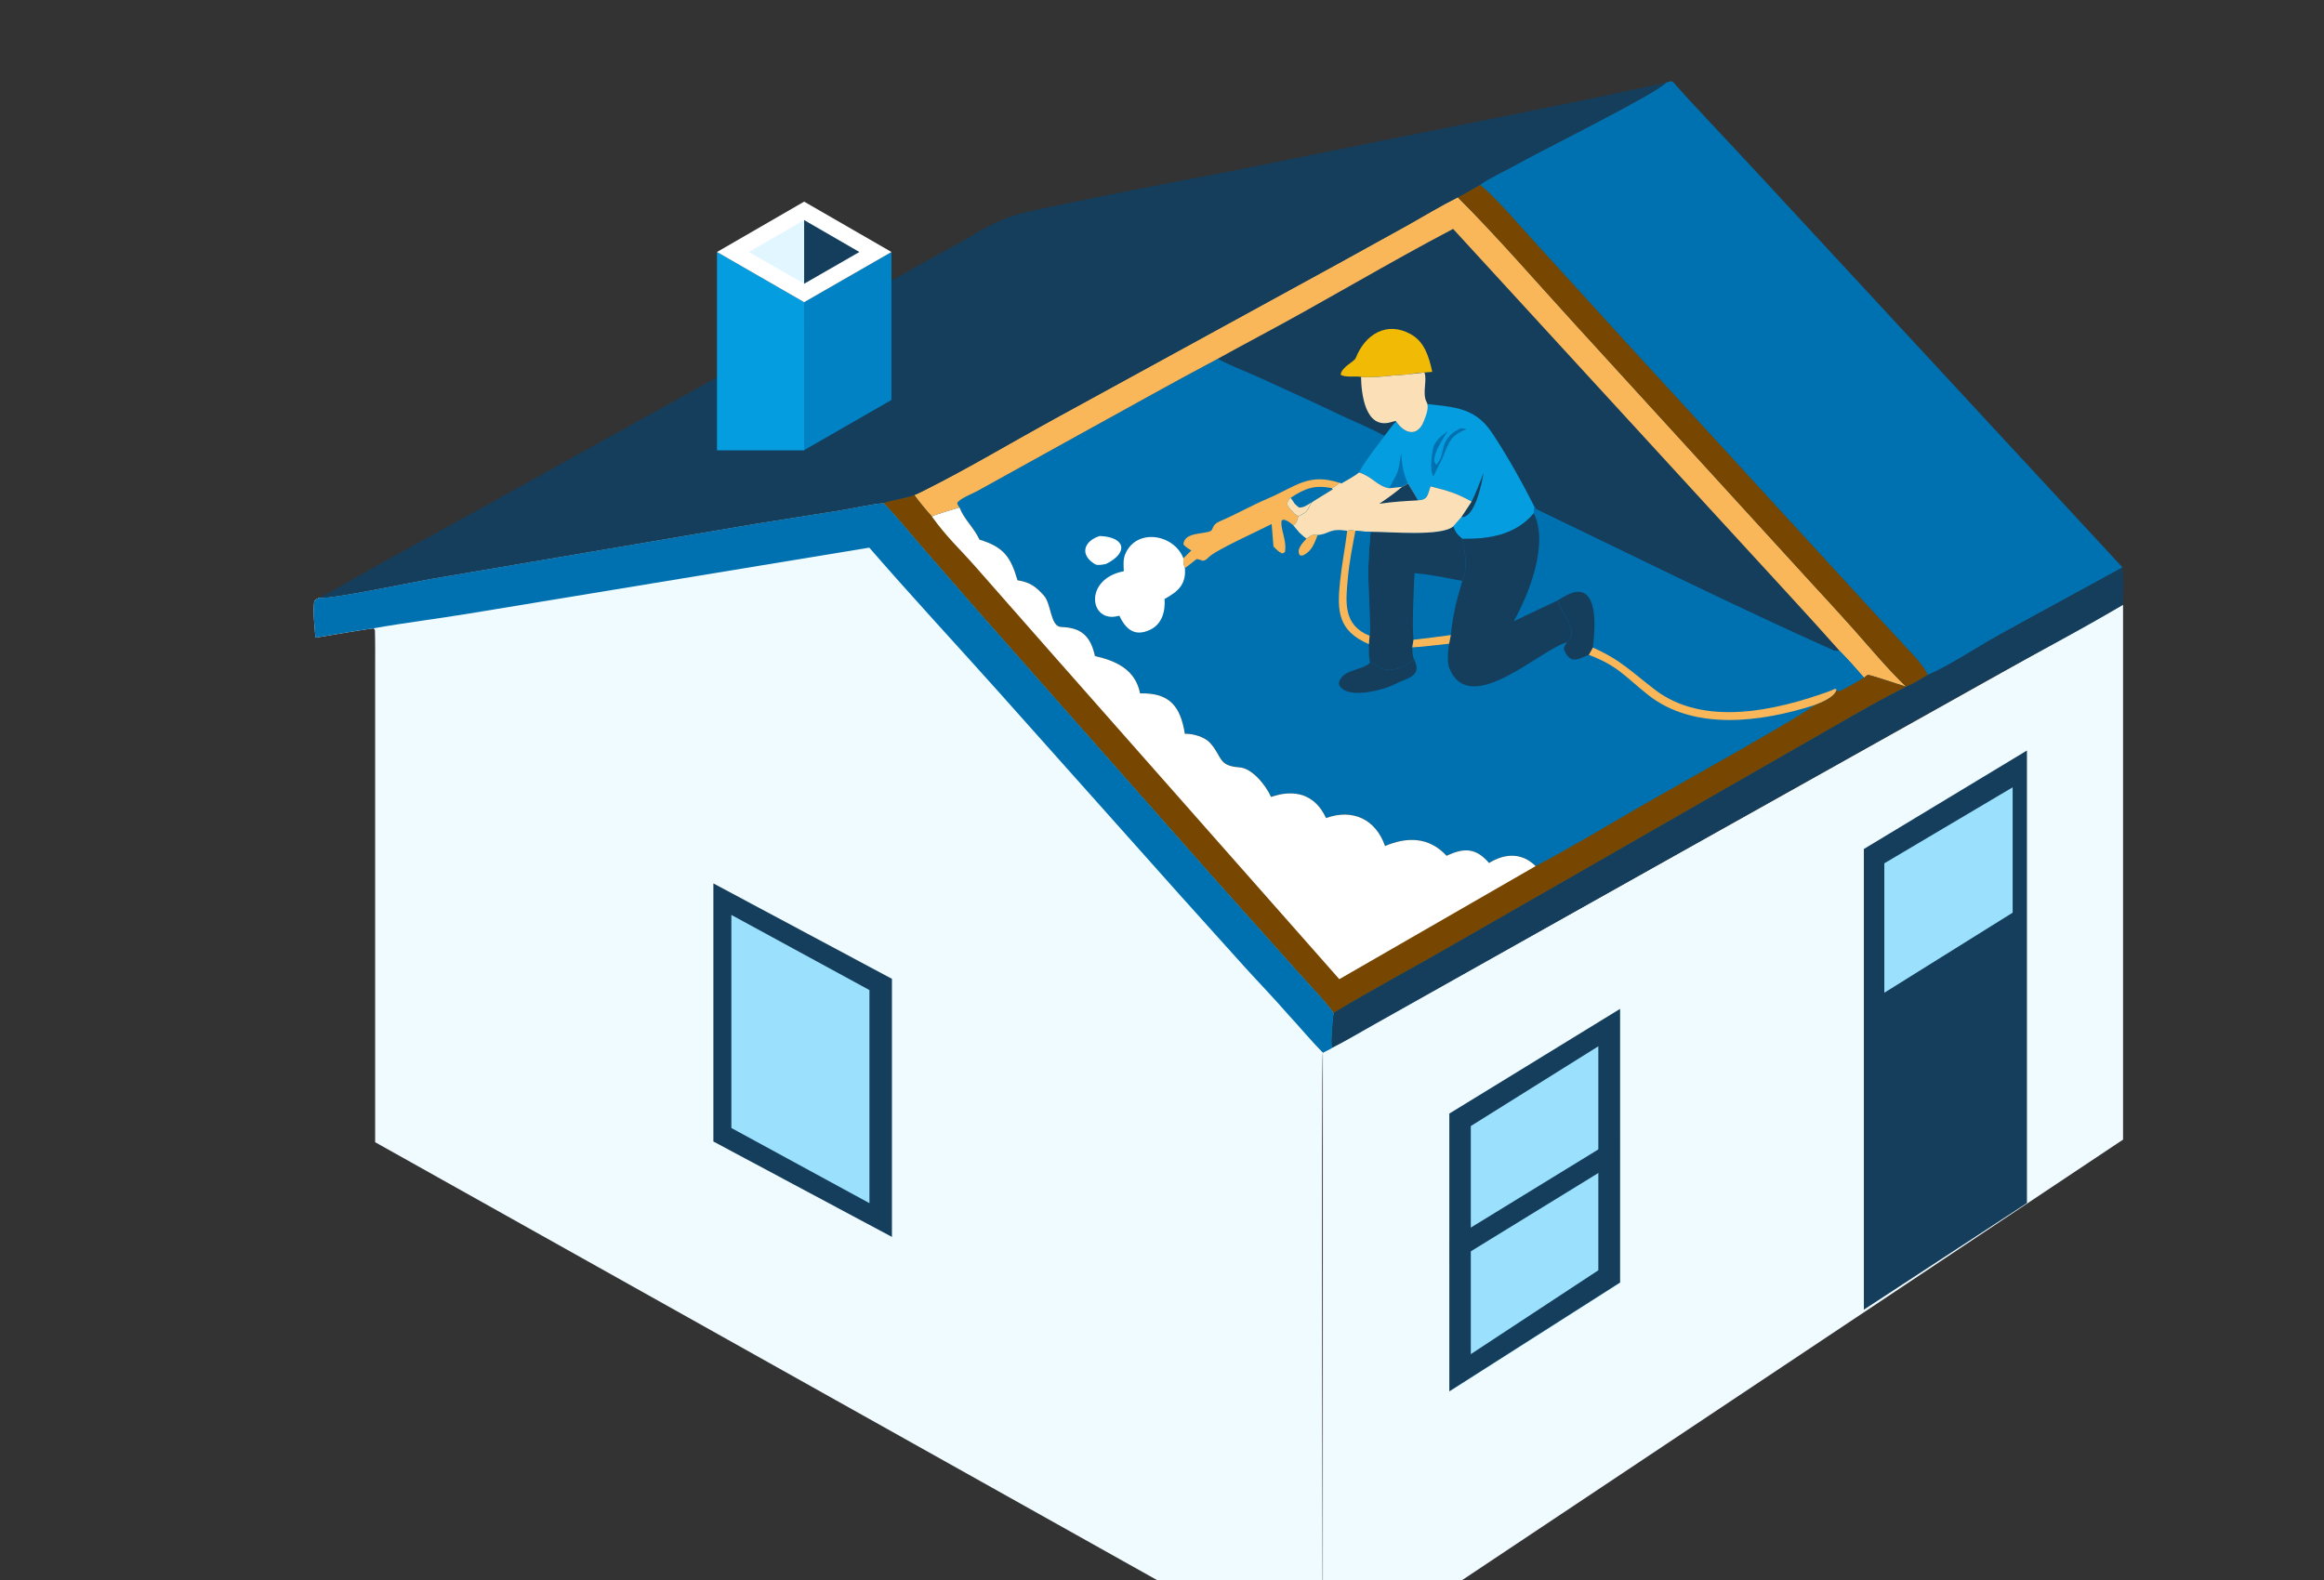 <svg fill="none" height="272" viewBox="0 0 400 272" width="400" xmlns="http://www.w3.org/2000/svg">
<rect x="0" y="0" width="400" height="272" fill="#333333" stroke="none"/>
<g clip-path="url(#clip0_617_17019)">
<path d="M365.414 196.188L227.689 287.996V181.206L365.414 104.102V196.188Z" fill="#F0FBFF"></path>
<path d="M320.801 146.156L348.872 129.202V207.108L320.801 225.467V146.156Z" fill="#153E5C"></path>
<path d="M324.324 148.621L346.411 135.539V157.119L324.324 170.902V148.621Z" fill="#9BE1FD"></path>
<path d="M54.881 102.923C57.26 103.12 70.93 100.212 74.19 99.649L129.889 90.186L144.65 87.842C146.611 87.521 150.322 86.715 152.085 86.603C153.969 88.465 156.289 91.338 158.056 93.393L168.047 104.852L207.753 149.793L223.053 166.924C224.214 168.216 228.921 173.257 229.555 174.38C229.463 175.52 227.436 180.322 227.686 181.209C227.351 181.459 227.686 288 227.686 288L64.569 196.633C64.569 196.633 64.569 168.142 64.569 145.639V115.442C64.569 113.544 64.593 110.46 64.53 108.439C64.445 108.348 64.361 108.256 64.276 108.165C61.052 108.615 57.535 109.253 54.3 109.777C54.155 107.961 53.877 105.599 54.06 103.775C54.113 103.236 54.455 103.169 54.881 102.93V102.923Z" fill="#F0FBFF"></path>
<path d="M153.518 212.938L122.785 196.512V152.082L153.518 168.508V212.938Z" fill="#153E5C"></path>
<path d="M149.645 207.126L125.883 194.189V157.506L149.645 170.444V207.126Z" fill="#9BE1FD"></path>
<path d="M54.881 102.923C57.26 103.12 70.93 100.212 74.19 99.649L129.889 90.186L144.65 87.842C146.611 87.521 150.322 86.715 152.085 86.603C153.969 88.465 156.289 91.338 158.056 93.393L168.047 104.852L207.753 149.793L223.053 166.924C224.215 168.216 228.921 173.257 229.555 174.38C229.463 175.52 229.069 179.484 229.319 180.371C228.985 180.621 228.097 181.012 227.686 181.209C225.806 179.347 223.616 176.693 221.712 174.654C219.342 171.919 216.688 169.177 214.241 166.484L203.061 154.057L171.588 118.779C164.333 110.675 156.722 102.465 149.618 94.277L80.587 105.648C75.211 106.531 69.603 107.221 64.276 108.165C61.052 108.615 57.535 109.253 54.3 109.777C54.155 107.961 53.877 105.599 54.06 103.775C54.113 103.236 54.455 103.169 54.881 102.93V102.923Z" fill="#0071B0"></path>
<path d="M254.779 31.804C257.476 34.008 261.672 38.916 264.151 41.64L280.263 59.33L315.615 97.882C320.248 102.944 324.909 107.993 329.573 113.027C330.38 113.896 331.305 115.118 331.841 116.174C330.985 116.681 329.957 117.339 329.077 117.762C323.951 120.236 319.079 123.134 314.133 125.95L250.474 162.449C243.715 166.367 236.153 170.384 229.559 174.376C228.926 173.253 224.219 168.212 223.057 166.92L207.758 149.79L168.051 104.849L158.06 93.39C156.293 91.334 153.97 88.465 152.09 86.599C153.237 86.131 155.723 85.811 157.37 85.219C158.078 84.955 158.958 84.48 159.648 84.131C167.013 80.417 174.096 76.158 181.327 72.201L230.485 45.291L242.356 38.729C245.042 37.212 248.186 35.321 250.914 33.966C252.188 33.311 253.526 32.519 254.779 31.804Z" fill="#0071B0"></path>
<path d="M250.914 33.966C257.36 40.348 264.893 49.043 271.174 55.905L311.271 99.797C313.858 102.613 316.47 105.429 319.009 108.284C321.997 111.646 324.835 115.079 328.081 118.208C326.482 117.751 322.73 116.42 321.501 116.174C321.17 116.388 321.174 116.385 320.889 116.631L320.811 116.638C319.385 114.991 318.157 113.607 316.632 112.051C316.449 112.058 315.826 112.09 315.703 112.034C298.436 104.32 281.439 95.861 264.386 87.651C264.309 87.539 264.231 87.426 264.158 87.314C264.094 87.637 263.974 88.067 264.003 88.373C260.905 92.105 256.282 92.841 251.706 92.77C250.865 92.07 250.495 91.644 250.129 90.619L251.526 89.024C252.139 88.127 252.716 87.24 253.304 86.328C250.513 84.793 249.273 84.504 246.228 83.712C245.707 85.229 245.799 86.025 244.077 86.124C243.599 85.229 242.877 84.117 242.335 83.233C242.046 83.406 241.624 83.688 241.328 83.797C240.603 83.881 239.835 83.987 239.11 84.043C236.987 83.642 236.29 82.075 233.914 81.322C234.551 79.885 237.276 76.386 238.293 75.034C235.956 73.718 232.882 72.5 230.415 71.313C225.944 69.166 221.395 67.135 216.896 65.061C214.816 64.1 211.493 62.847 209.599 61.755C201.555 66.008 193.461 70.592 185.466 74.971L168.234 84.515C167.287 85.043 165.33 85.726 164.756 86.588C164.9 87.014 164.89 86.997 165.157 87.356C164.154 87.662 161.243 88.507 160.401 88.905C159.68 88.162 157.948 86.039 157.381 85.208C158.088 84.944 158.969 84.469 159.659 84.121C167.023 80.406 174.106 76.147 181.337 72.19L230.496 45.28L242.366 38.718C245.052 37.201 248.196 35.31 250.924 33.955L250.914 33.966Z" fill="#153E5C"></path>
<path d="M250.913 33.966C257.359 40.348 264.893 49.044 271.173 55.905L311.27 99.797C313.858 102.613 316.47 105.43 319.008 108.285C321.997 111.647 324.834 115.079 328.08 118.209C326.482 117.751 322.729 116.42 321.5 116.174C321.169 116.389 321.173 116.385 320.888 116.631L320.81 116.638C319.385 114.991 318.156 113.607 316.632 112.051C310.862 105.535 304.888 99.16 299.019 92.731L250.103 39.405C238.814 45.333 227.802 51.983 216.544 57.982C214.217 59.221 211.904 60.495 209.591 61.766C201.547 66.019 193.453 70.602 185.459 74.982L168.226 84.525C167.279 85.054 165.322 85.737 164.748 86.599C164.893 87.025 164.882 87.007 165.15 87.367C164.146 87.673 161.235 88.518 160.394 88.915C159.672 88.173 157.94 86.05 157.373 85.219C158.081 84.955 158.961 84.48 159.651 84.131C167.015 80.417 174.098 76.158 181.329 72.201L230.488 45.291L242.359 38.729C245.045 37.212 248.188 35.321 250.917 33.966H250.913Z" fill="#F9B759"></path>
<path d="M244.192 69.36C249.54 70.145 253.578 69.684 256.792 74.499C259.365 78.351 262.062 83.181 264.146 87.314C264.083 87.638 263.963 88.067 263.991 88.373C260.893 92.105 256.271 92.841 251.694 92.77C250.853 92.07 250.483 91.644 250.117 90.619L251.515 89.025C252.127 88.127 252.705 87.24 253.293 86.328C250.501 84.793 249.262 84.504 246.217 83.712C245.696 85.23 245.787 86.025 244.066 86.124C243.587 85.23 242.865 84.117 242.323 83.234C242.034 83.406 241.612 83.688 241.316 83.797C240.591 83.881 239.824 83.987 239.098 84.043C236.976 83.642 236.279 82.075 233.902 81.322C234.54 79.886 237.264 76.386 238.282 75.035C239.021 74.165 239.458 73.373 240.306 72.542C241.746 74.693 244.066 75.327 245.143 72.313C245.534 71.222 244.791 70.264 244.192 69.346V69.36Z" fill="#039DE0"></path>
<path d="M241.158 78.006C241.359 80.245 241.461 81.188 242.327 83.241C242.039 83.413 241.616 83.695 241.32 83.804C240.595 83.888 239.828 83.994 239.103 84.05C240.69 80.903 240.571 81.913 241.162 78.002L241.158 78.006Z" fill="#0071B0"></path>
<path d="M253.297 86.335C254.051 84.891 254.748 82.906 255.364 81.361C255.036 83.11 253.91 89.169 251.52 89.031C252.132 88.134 252.709 87.246 253.297 86.335Z" fill="#153E5C"></path>
<path d="M251.385 73.739C251.91 73.739 251.924 73.742 252.438 73.869C248.942 75.214 249.361 76.91 247.766 79.899C247.383 80.621 247.048 81.272 246.714 82.032C245.995 81.05 246.446 77.681 246.84 76.587C247.534 75.442 248.192 74.967 249.227 74.186C248.548 75.154 245.96 79.026 247.206 80.005C249.03 78.065 247.418 75.629 251.385 73.739Z" fill="#0071B0"></path>
<path d="M234.255 64.878C233.283 64.698 231.53 65.047 230.752 64.505C230.896 63.157 233.093 62.287 233.35 61.629C234.92 57.601 238.673 55.19 242.855 57.552C245.14 58.84 245.932 61.298 246.516 64.019C245.08 64.132 243.517 64.216 242.112 64.494C241.658 64.537 241.25 64.582 240.792 64.586C240.352 64.607 239.641 64.61 239.243 64.709C237.867 64.822 235.533 65.068 234.255 64.878Z" fill="#F1BA04"></path>
<path d="M245.165 64.125C245.675 65.41 244.813 67.504 245.46 69.046C246.059 69.965 245.534 71.236 245.143 72.327C244.066 75.341 241.746 74.707 240.306 72.556L240.183 72.468L239.374 72.69C234.994 73.933 234.311 67.867 234.255 64.882C235.533 65.072 237.867 64.825 239.243 64.713C239.641 64.611 240.352 64.607 240.792 64.59C241.25 64.59 244.71 64.171 245.165 64.128V64.125Z" fill="#FBDFB6"></path>
<path d="M254.779 31.804C257.476 34.008 261.672 38.916 264.151 41.64L280.263 59.33L315.615 97.882C320.248 102.944 324.909 107.993 329.573 113.027C330.38 113.896 331.305 115.118 331.841 116.174C330.985 116.681 329.957 117.339 329.077 117.762C323.951 120.236 319.079 123.134 314.133 125.95L250.474 162.449C243.715 166.367 236.153 170.384 229.559 174.376C228.926 173.253 224.219 168.212 223.057 166.92L207.758 149.79L168.051 104.849L158.06 93.39C156.293 91.334 153.97 88.465 152.09 86.599C153.237 86.131 155.723 85.811 157.37 85.219C157.934 86.046 159.666 88.173 160.391 88.916C161.232 88.518 164.14 87.673 165.147 87.367C166.013 89.539 167.446 90.57 168.597 92.904C172.73 94.179 173.941 95.826 175.131 99.899C177.282 100.227 178.317 101.015 179.686 102.546C180.975 103.986 180.76 107.869 182.657 107.94C186.083 108.063 187.674 109.436 188.466 112.942C192.117 113.777 195.426 115.283 196.228 119.367C201.252 119.244 203.174 121.532 203.935 126.334C205.388 126.267 207.37 126.904 208.25 127.869C210.44 130.266 209.564 131.847 213.373 132.114C215.478 132.262 217.844 135.11 218.773 137.201C222.85 135.779 226.37 136.761 228.236 140.834C232.802 139.183 236.787 141.017 238.392 145.654C242.219 144.013 245.996 144.083 248.985 147.333C252.002 145.921 254.019 145.935 256.293 148.572C259 146.903 261.905 146.727 264.309 149.104C268.977 146.696 278.031 141.341 282.365 138.813C285.65 136.898 311.827 122.317 312.228 121.409C313.422 120.948 315.847 120.022 316.115 118.666L316.305 118.994C316.939 118.994 320.054 117.072 320.804 116.639L320.882 116.632C321.17 116.385 321.163 116.389 321.494 116.174C322.723 116.42 326.479 117.751 328.074 118.209C324.828 115.079 321.99 111.647 319.002 108.285C316.464 105.426 313.851 102.613 311.264 99.797L271.167 55.905C264.886 49.044 257.353 40.348 250.907 33.966C252.181 33.311 253.519 32.519 254.772 31.804H254.779Z" fill="#774600"></path>
<path d="M165.143 87.366C166.009 89.538 167.442 90.57 168.593 92.904C172.726 94.178 173.937 95.826 175.127 99.899C177.278 100.226 178.313 101.015 179.682 102.546C180.97 103.986 180.756 107.869 182.653 107.939C186.078 108.063 187.67 109.436 188.462 112.942C192.112 113.776 195.422 115.283 196.224 119.367C201.248 119.243 203.17 121.532 203.93 126.333C205.384 126.267 207.366 126.904 208.246 127.868C210.436 130.266 209.559 131.846 213.368 132.114C215.474 132.262 217.839 135.11 218.769 137.201C222.845 135.779 226.366 136.761 228.232 140.834C232.797 139.183 236.783 141.017 238.388 145.653C242.214 144.013 245.992 144.083 248.981 147.332C251.998 145.921 254.015 145.935 256.289 148.572C258.996 146.903 261.9 146.727 264.305 149.103L230.52 168.567L181.741 113.301L167.882 97.544C164.928 94.199 163.059 92.608 160.387 88.912C161.228 88.514 164.136 87.669 165.143 87.363V87.366Z" fill="white"></path>
<path d="M264.149 87.313C264.227 87.426 264.304 87.538 264.378 87.651C281.427 95.861 298.427 104.32 315.695 112.033C315.818 112.09 316.441 112.054 316.624 112.051C318.152 113.607 319.377 114.99 320.803 116.638C320.053 117.075 316.938 118.997 316.304 118.993L316.114 118.666C315.843 120.018 313.421 120.943 312.227 121.408C303.18 124.298 291.556 125.872 283.684 119.634C279.593 116.392 278.576 114.691 273.454 112.72C272.098 113.163 270.352 114.741 269.215 111.854C269.043 111.417 269.465 110.942 269.708 110.569C271.975 108.597 268.606 105.57 268.12 103.359L260.541 106.957C263.188 102.254 266.603 93.565 263.998 88.373C263.973 88.067 264.09 87.634 264.153 87.313H264.149Z" fill="#0071B0"></path>
<path d="M274.143 111.477C279.019 113.621 280.772 115.645 284.912 118.785C293.329 125.171 305.658 122.309 314.758 119.039C315.096 118.919 315.459 118.747 315.782 118.595L316.106 118.669C315.835 120.021 313.413 120.947 312.22 121.412C303.172 124.302 291.548 125.876 283.677 119.637C279.586 116.395 278.568 114.695 273.446 112.723L274.14 111.477H274.143Z" fill="#F9B759"></path>
<path d="M268.117 103.363C269.244 102.68 270.824 101.621 272.159 101.931C275.172 102.628 274.433 109.373 274.144 111.478L273.451 112.724C272.095 113.168 270.349 114.745 269.212 111.858C269.04 111.421 269.462 110.946 269.705 110.573C271.972 108.602 268.603 105.574 268.117 103.363Z" fill="#153E5C"></path>
<path d="M263.992 88.373C266.597 93.566 263.186 102.258 260.535 106.957L268.114 103.359C268.6 105.574 271.969 108.598 269.702 110.569C265.079 111.826 252.952 123.686 249.445 115.008C249.023 113.963 249.245 111.949 249.41 110.816L249.699 109.319C250.069 105.704 250.674 103.412 251.667 100.001C252.723 97.699 252.146 95.083 251.691 92.77C256.264 92.841 260.89 92.105 263.988 88.373H263.992Z" fill="#153E5C"></path>
<path d="M250.121 90.623C250.487 91.644 250.853 92.073 251.698 92.774C252.152 95.09 252.729 97.706 251.673 100.005C250.68 103.416 250.079 105.708 249.705 109.323L249.417 110.819C247.403 111.02 245.055 111.344 243.073 111.457C243.098 112.111 243.087 112.97 243.407 113.562C240.992 115.255 238.75 116.269 236.268 114.125L235.81 114.076C235.564 113.125 235.617 111.911 235.606 110.897L235.729 109.45C235.962 108.313 235.511 101.068 235.504 99.311C235.497 96.435 235.656 94.464 235.909 91.538C239.218 91.521 248.012 92.387 250.121 90.623Z" fill="#153E5C"></path>
<path d="M243.453 98.677C245.921 98.832 249.163 99.529 251.67 100.004C250.677 103.416 250.075 105.707 249.702 109.323L249.413 110.819C247.399 111.02 245.051 111.344 243.069 111.456L243.284 110.133C243.01 107.341 243.344 101.624 243.457 98.677H243.453Z" fill="#0071B0"></path>
<path d="M249.706 109.323L249.417 110.819C247.403 111.02 245.055 111.344 243.073 111.456L243.288 110.133C245.449 109.893 247.555 109.615 249.709 109.323H249.706Z" fill="#F9B759"></path>
<path d="M233.902 81.332C236.278 82.086 236.978 83.652 239.098 84.054C239.823 83.994 240.59 83.892 241.315 83.807C241.611 83.695 242.037 83.413 242.322 83.244C242.864 84.128 243.586 85.24 244.065 86.134C245.786 86.032 245.695 85.24 246.216 83.723C249.261 84.515 250.5 84.804 253.292 86.338C252.704 87.25 252.123 88.137 251.514 89.035L250.116 90.63C248.011 92.39 239.214 91.528 235.905 91.545C235.014 91.559 234.169 91.454 233.282 91.373C232.666 91.285 232.483 91.218 231.87 91.38C228.684 90.873 228.843 91.975 226.794 92.094C225.755 92.073 225.854 92.049 224.865 92.731C224.421 92.411 224.062 92.066 223.657 91.7L222.615 90.461C223.235 89.894 223.221 89.715 223.467 88.866C225.273 88.014 224.766 88.053 225.766 86.49C225.903 86.332 228.913 84.543 229.367 84.237L229.223 84.036C229.726 83.92 230.159 83.484 230.578 83.142L230.839 83.248C231.673 82.769 233.226 81.938 233.895 81.343L233.902 81.332Z" fill="#FBDFB6"></path>
<path d="M230.586 83.127L230.846 83.233C231.466 83.951 231.649 84.039 232.473 84.529C233.251 85.454 233.339 85.983 233.726 87.123C232.314 87.454 228.568 88.412 227.34 88.44C227.34 86.694 230.674 86.852 231.487 85.535C230.769 84.764 230.346 84.585 229.378 84.219L229.234 84.018C229.737 83.902 230.17 83.466 230.589 83.124L230.586 83.127Z" fill="#FBDFB6"></path>
<path d="M242.326 83.244C242.868 84.127 243.59 85.24 244.069 86.134C241.632 86.278 239.816 86.37 237.397 86.725C238.616 85.919 240.228 84.765 241.319 83.811C241.615 83.698 242.041 83.416 242.326 83.247V83.244Z" fill="#153E5C"></path>
<path d="M193.427 98.332C193.384 97.262 193.272 96.301 193.715 95.298C195.697 90.834 202.108 91.996 203.681 96.114C203.653 96.945 203.678 96.987 203.942 97.79C204.171 100.649 202.734 101.849 200.439 103.12C200.598 105.253 199.992 107.443 197.978 108.404C195.215 109.724 193.715 108.214 192.649 105.986L192.501 106.028C187.569 107.39 186.389 99.712 193.427 98.332Z" fill="white"></path>
<path d="M205.052 94.766C204.401 94.361 204.189 94.266 203.679 93.721C203.837 91.587 207.097 91.999 208.347 91.429C208.865 91.193 208.534 90.383 209.836 89.792C212.652 88.602 215.342 87.05 218.148 85.853C223.08 83.751 225.16 81.357 230.585 83.128C230.163 83.469 229.733 83.906 229.23 84.022L229.374 84.223C228.92 84.532 225.907 86.321 225.773 86.476C224.773 88.039 225.28 88 223.474 88.852C223.228 89.7 223.242 89.88 222.622 90.447C222.006 89.961 221.714 89.644 220.978 89.454L220.612 89.574C220.249 90.848 221.559 93.069 221.151 95.048L220.714 95.284C219.971 94.942 219.781 94.671 219.186 94.083L218.873 90.211C216.754 91.32 209.252 94.685 208.065 95.903C207.759 96.217 207.492 96.477 207.044 96.544C206.619 96.393 206.435 96.319 205.988 96.234C205.323 96.699 204.513 97.431 203.939 97.79C203.675 96.984 203.651 96.945 203.679 96.115L205.052 94.766Z" fill="#F9B759"></path>
<path d="M222.143 85.701C224.646 84.032 226.28 83.465 229.23 84.025L229.374 84.226C228.92 84.536 225.906 86.324 225.773 86.479C224.773 88.042 225.28 88.003 223.474 88.855L222.956 88.542C222.907 88.507 222.858 88.471 222.809 88.433C221.791 87.271 220.981 86.866 222.14 85.701H222.143Z" fill="#0071B0"></path>
<path d="M222.956 88.542C222.907 88.507 222.858 88.472 222.809 88.433C221.791 87.271 220.981 86.866 222.14 85.701C222.266 85.881 222.784 86.588 222.851 86.736C223.108 86.983 223.308 87.148 223.58 87.373C224.481 87.394 224.903 86.972 225.769 86.479C224.769 88.042 225.276 88.004 223.47 88.855L222.953 88.542H222.956Z" fill="#FBDFB6"></path>
<path d="M233.285 91.362C234.172 91.447 235.014 91.549 235.908 91.534C235.655 94.46 235.496 96.431 235.503 99.308C235.507 101.064 235.961 108.309 235.728 109.446C231.134 107.602 231.61 103.673 231.986 99.498C232.229 96.794 232.778 94.027 233.289 91.359L233.285 91.362Z" fill="#0071B0"></path>
<path d="M235.806 114.072L236.264 114.121C238.75 116.265 240.992 115.251 243.403 113.558C244.875 116.526 242.09 116.723 240.112 117.768C238.056 118.853 231.424 120.574 230.424 117.719C230.839 115.104 234.655 115.473 235.803 114.072H235.806Z" fill="#153E5C"></path>
<path d="M231.879 91.369C232.492 91.207 232.671 91.274 233.291 91.362C232.78 94.031 232.235 96.794 231.988 99.501C231.612 103.676 231.136 107.605 235.73 109.45L235.607 110.897C230.305 108.608 230.105 105.285 230.647 100.093C230.953 97.167 231.52 94.28 231.879 91.373V91.369Z" fill="#F9B759"></path>
<path d="M224.872 92.721C225.857 92.038 225.762 92.063 226.801 92.084C226.209 93.594 225.783 94.897 224.245 95.629L223.759 95.622C223.009 94.668 224.199 93.45 224.872 92.721Z" fill="#F9B759"></path>
<path d="M189.278 92.274C193.682 92.432 194.341 95.146 190.338 97.097C189.789 97.195 188.898 97.396 188.434 97.107C185.698 95.417 186.656 93.094 189.278 92.274Z" fill="white"></path>
<path d="M54.88 102.923C58.352 101.166 62.548 98.667 66.008 96.741L84.254 86.69L145.833 52.497C152.694 48.751 159.489 44.886 166.336 41.144C170.173 38.834 172.651 37.391 177.017 36.426C188.648 33.86 200.582 31.646 212.249 29.393L237.257 24.341C253.845 21.028 270.215 17.818 286.75 14.23C285.385 15.994 263.896 26.633 260.826 28.435C259.753 29.065 255.813 30.935 254.771 31.801C253.518 32.515 252.18 33.307 250.906 33.962C248.178 35.321 245.034 37.208 242.348 38.725L230.477 45.287L181.319 72.197C174.088 76.157 167.005 80.417 159.64 84.127C158.95 84.476 158.07 84.951 157.362 85.215C155.715 85.807 153.229 86.127 152.082 86.595C150.318 86.708 146.608 87.514 144.647 87.835L129.886 90.179L74.186 99.642C70.926 100.205 57.253 103.113 54.877 102.916L54.88 102.923Z" fill="#153E5C"></path>
<path d="M286.754 14.234C287.184 14.104 287.712 13.829 287.994 14.149C288.895 15.174 290.004 16.413 290.915 17.392L301.92 29.185L365.329 97.688C358.176 101.627 350.952 105.51 343.802 109.478C340.38 111.375 335.314 114.748 331.843 116.177C331.312 115.121 330.382 113.899 329.576 113.03C324.912 107.996 320.247 102.948 315.618 97.885L280.266 59.334L264.153 41.644C261.675 38.919 257.479 34.011 254.782 31.808C255.821 30.938 259.764 29.072 260.837 28.442C263.904 26.64 285.395 16.001 286.761 14.238L286.754 14.234Z" fill="#0071B0"></path>
<path d="M365.33 97.684C365.563 98.864 365.44 102.715 365.415 104.102C357.913 108.598 349.242 113.072 341.54 117.374L291.663 145.347L250.337 168.595L236.565 176.34C234.4 177.555 231.503 179.28 229.324 180.364C229.074 179.477 229.468 175.513 229.56 174.372C236.154 170.38 243.715 166.364 250.474 162.445L314.133 125.946C319.08 123.13 323.952 120.232 329.077 117.758C329.958 117.332 330.986 116.677 331.841 116.17C335.312 114.744 340.378 111.368 343.8 109.471C350.95 105.507 358.173 101.62 365.327 97.681L365.33 97.684Z" fill="#153E5C"></path>
<path d="M249.455 239.559L278.843 220.828V174.073L249.455 191.707V239.559Z" fill="#9BE1FD"></path>
<path d="M249.455 191.707V239.517L278.843 220.785V173.679L249.455 191.707ZM253.151 193.851L275.101 180.118V218.68L253.151 233.117V193.851Z" fill="#153E5C"></path>
<path d="M249.574 217.617L278.723 199.709V195.653L249.574 213.523V217.617Z" fill="#153E5C"></path>
<path d="M123.406 77.53H138.407V52.021L123.406 43.382V77.53Z" fill="#039DE0"></path>
<path d="M153.436 68.856V43.38L138.404 52.019V77.496L153.436 68.856Z" fill="#0082C5"></path>
<path d="M153.439 43.383L138.407 34.712L123.406 43.383L138.407 52.022L153.439 43.383Z" fill="white"></path>
<path d="M147.911 43.379L138.406 37.884L128.901 43.379L138.406 48.843L147.911 43.379Z" fill="#E1F6FF"></path>
<path d="M138.404 48.846L147.909 43.383L138.404 37.887V48.846Z" fill="#153E5C"></path>
</g>
<defs>
<clipPath id="clip0_617_17019">
<rect fill="white" height="272" width="400"></rect>
</clipPath>
</defs>
</svg>

